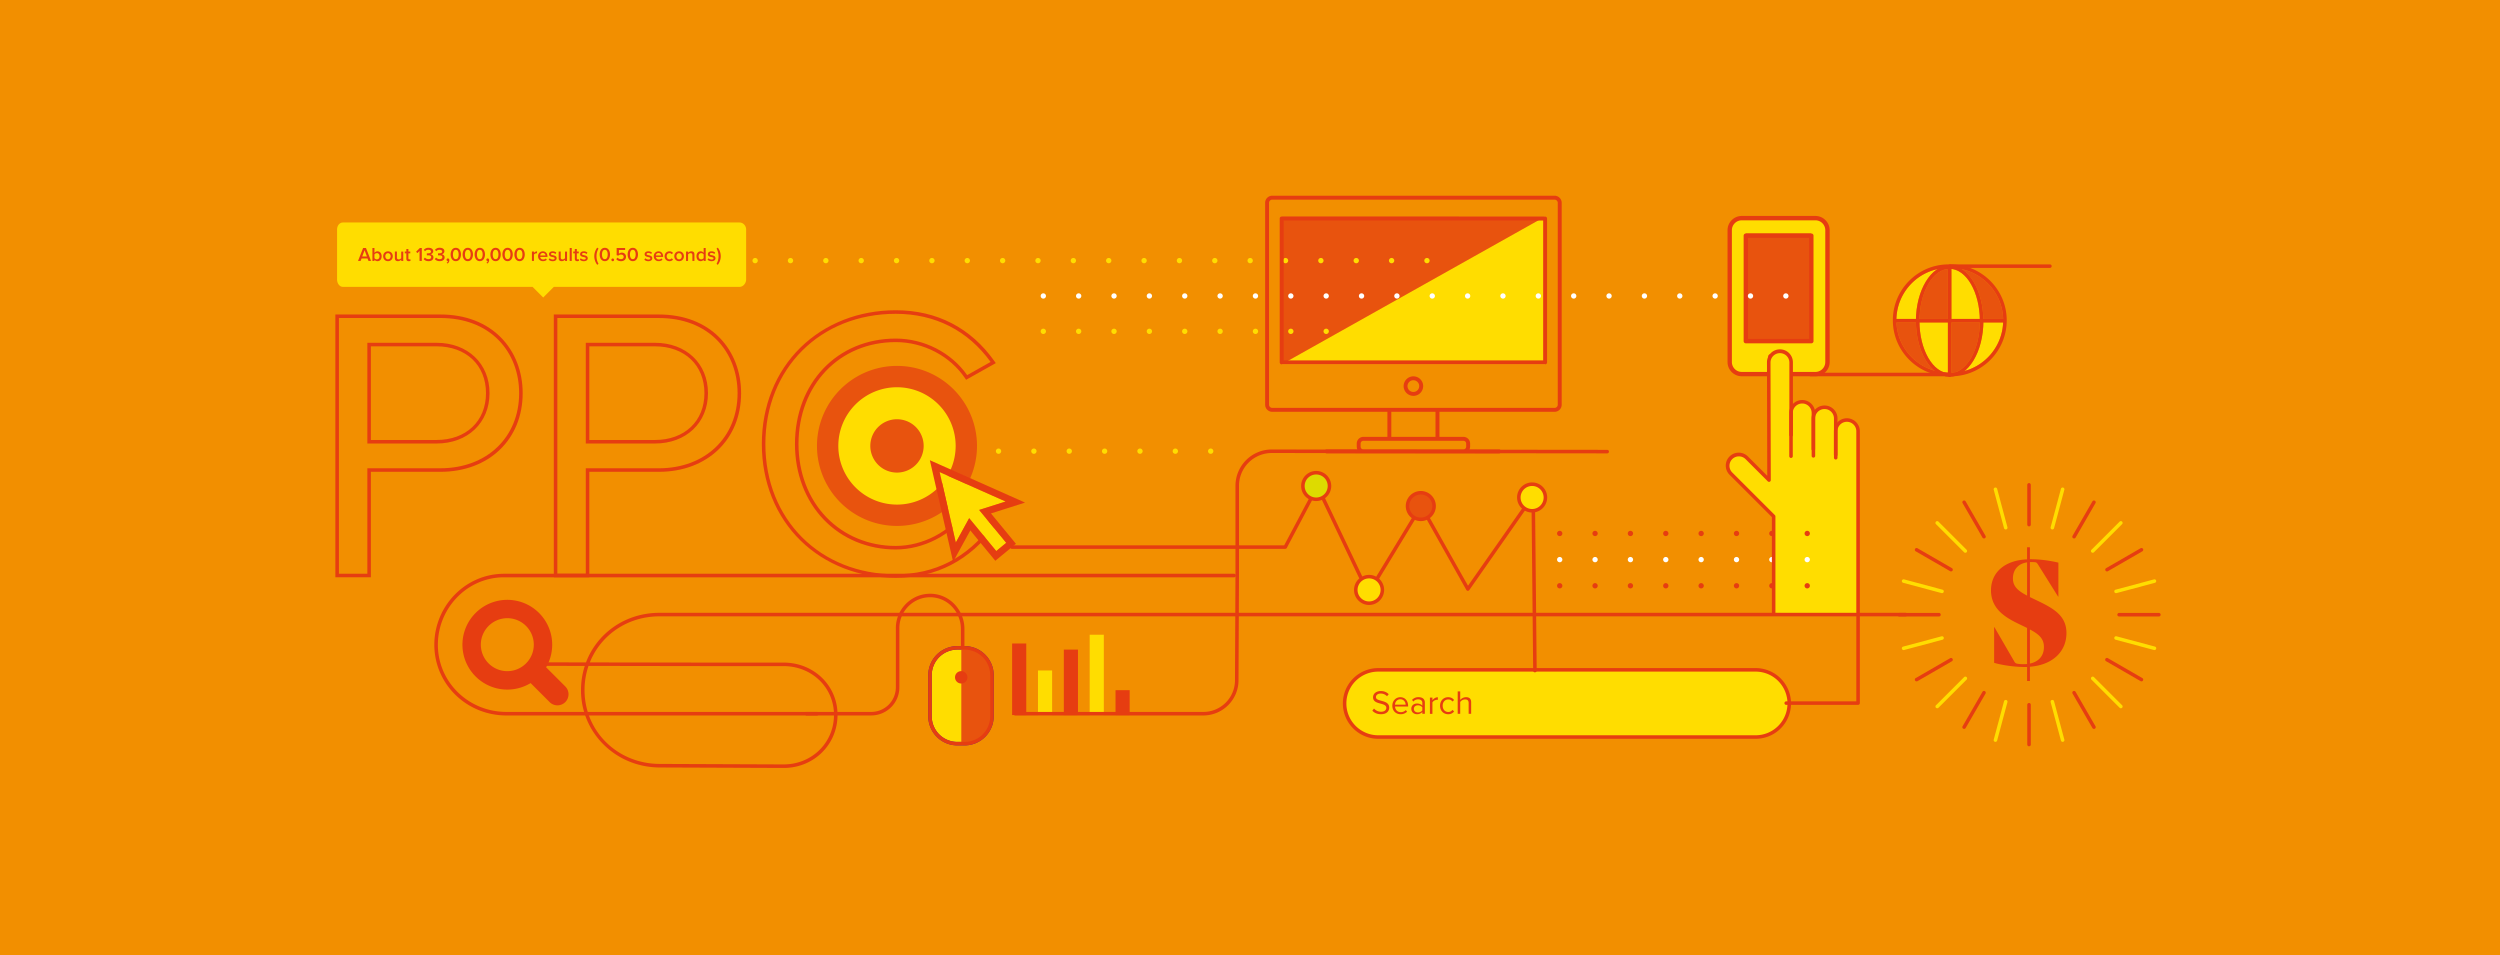 <svg id="Layer_1" data-name="Layer 1" xmlns="http://www.w3.org/2000/svg" viewBox="0 0 5120 1956"><defs><style>.cls-1{fill:#f28f00;}.cls-2{fill:#fd0;}.cls-3{fill:#e8530e;}.cls-4{fill:#662482;}.cls-5{fill:#e63d11;}.cls-6{fill:#fff;}.cls-7{fill:#dddb00;}</style></defs><title>Illustrations</title><rect class="cls-1" width="5120" height="1956"/><path class="cls-2" d="M4023.65,759.66c22.21-18.31,37.63-55.78,38.31-99.22h40.45A107.39,107.39,0,0,1,4023.65,759.66Z"/><path class="cls-2" d="M3996.52,550.74c31.62,3.17,56.93,47.56,58.18,102.46h-58.18Z"/><path class="cls-3" d="M3989.28,653.2h-58.19c1.25-54.9,26.57-99.29,58.19-102.46Z"/><path class="cls-2" d="M3989.28,660.44V763.21c-2.25,0-4.48-.16-6.69-.34-28.67-8.34-50.7-50.88-51.52-102.43Z"/><path class="cls-3" d="M3996.52,763.4v-103h58.2c-.83,52.26-23.45,95.27-52.7,102.77C4000.19,763.32,3998.36,763.38,3996.52,763.4Z"/><path class="cls-3" d="M4102.45,653.2h-40.51c-1-46.14-18.71-85.35-43.39-101.71C4065.63,562.07,4101.1,603.45,4102.45,653.2Z"/><path class="cls-2" d="M3967.65,551.23c-24.89,16.2-42.76,55.58-43.8,102h-40A107.32,107.32,0,0,1,3967.65,551.23Z"/><path class="cls-3" d="M3883.91,660.44h39.92c.67,42.9,15.72,80,37.48,98.51C3918,746.32,3885.84,707.21,3883.91,660.44Z"/><rect class="cls-2" x="3543.62" y="446.02" width="200.82" height="323.47" rx="29.04"/><rect class="cls-3" x="3575.46" y="478.18" width="133.44" height="220.08"/><rect class="cls-2" x="1904.61" y="1326.8" width="126.9" height="196.2" rx="56.01"/><path class="cls-4" d="M1975.51,1526.62h-14.89A59.7,59.7,0,0,1,1901,1467v-84.18a59.7,59.7,0,0,1,59.63-59.63h14.89a59.7,59.7,0,0,1,59.63,59.63V1467A59.7,59.7,0,0,1,1975.51,1526.62Zm-14.89-196.19a52.44,52.44,0,0,0-52.38,52.38V1467a52.44,52.44,0,0,0,52.38,52.39h14.89A52.45,52.45,0,0,0,2027.9,1467v-84.18a52.44,52.44,0,0,0-52.39-52.38Z"/><path class="cls-3" d="M1975.51,1326.8h-6.76V1523h6.76a56.17,56.17,0,0,0,56-56v-84.19A56.18,56.18,0,0,0,1975.51,1326.8Z"/><rect class="cls-2" x="2163.88" y="1367.71" width="164.52" height="28.97" transform="translate(3628.33 -863.95) rotate(90)"/><rect class="cls-2" x="2094.59" y="1404.3" width="91.33" height="28.97" transform="translate(3559.04 -721.47) rotate(90)"/><rect class="cls-2" x="2624.88" y="443.51" width="539.54" height="302.71"/><polygon class="cls-3" points="2624.88 746.22 2624.88 443.51 3164.42 443.51 2624.88 746.22"/><path class="cls-5" d="M3995.63,770.66H3708.2a3.62,3.62,0,1,1,0-7.24h287.43c58.94,0,106.89-48.13,106.89-107.29s-48.3-107.29-107.67-107.29a3.62,3.62,0,1,1,0-7.24c63.37,0,114.91,51.38,114.91,114.53S4058.56,770.66,3995.63,770.66Z"/><path class="cls-5" d="M3991.46,770.51c-63.36,0-114.9-51.38-114.9-114.53s51.19-114.53,114.13-114.53h207.53a3.62,3.62,0,0,1,0,7.24H3990.69c-58.94,0-106.89,48.13-106.89,107.29s48.3,107.29,107.66,107.29a3.62,3.62,0,0,1,0,7.24Z"/><path class="cls-5" d="M3992.9,772a3.62,3.62,0,0,1-3.62-3.62V545.29a3.62,3.62,0,0,1,7.24,0V768.35A3.62,3.62,0,0,1,3992.9,772Z"/><path class="cls-5" d="M4104.43,660.44H3881.36a3.62,3.62,0,0,1,0-7.24h223.07a3.62,3.62,0,0,1,0,7.24Z"/><path class="cls-5" d="M3992.9,771.63c-38.11,0-69.11-51.21-69.11-114.16s31-114.16,69.11-114.16,69.1,51.21,69.1,114.16S4031,771.63,3992.9,771.63Zm0-221.08c-34.12,0-61.87,48-61.87,106.92s27.75,106.92,61.87,106.92,61.86-48,61.86-106.92S4027,550.55,3992.9,550.55Z"/><path class="cls-5" d="M3738.18,741.45a20.27,20.27,0,0,1-20.25,20.25H3567.15a20.27,20.27,0,0,1-20.25-20.25v-270a20.27,20.27,0,0,1,20.25-20.24h150.78a20.27,20.27,0,0,1,20.25,20.24Zm8.94-270a29.22,29.22,0,0,0-29.19-29.19H3567.15A29.23,29.23,0,0,0,3538,471.41v270a29.22,29.22,0,0,0,29.19,29.19h150.78a29.22,29.22,0,0,0,29.19-29.19Z"/><path class="cls-5" d="M3575.46,478.18a4.48,4.48,0,0,0-4.48,4.47v216a4.49,4.49,0,0,0,4.48,4.48h134.16a4.48,4.48,0,0,0,4.47-4.48v-216a4.47,4.47,0,0,0-4.47-4.47Zm129.69,216H3579.93V487.12h125.22Z"/><path class="cls-5" d="M3625.87,725.41a4.48,4.48,0,0,0,0,9h33.34a4.48,4.48,0,0,0,0-9Z"/><path class="cls-2" d="M3668,934.27v-89a23,23,0,0,1,22.94-22.93h0a23,23,0,0,1,22.93,22.93V933.6"/><path class="cls-2" d="M3713.72,919.79V857a23,23,0,0,1,22.93-22.93h0A23,23,0,0,1,3759.58,857v80.46"/><path class="cls-2" d="M3759.48,931.43V883.16a23,23,0,0,1,22.93-22.93h0a23,23,0,0,1,22.93,22.93v375.3l-172.93-3.37V1057.53l-87.35-87.35a23,23,0,0,1,0-32.43h0a23,23,0,0,1,32.44,0L3623,983.24l-.6-240.7a23,23,0,0,1,22.94-22.93h0a23,23,0,0,1,22.93,22.93V890.7"/><path class="cls-5" d="M4155.47,1078.05a3.62,3.62,0,0,1-3.62-3.62V993a3.62,3.62,0,0,1,7.24,0v81.44A3.62,3.62,0,0,1,4155.47,1078.05Z"/><path class="cls-5" d="M4155.47,1528.43a3.62,3.62,0,0,1-3.62-3.62v-81.44a3.62,3.62,0,0,1,7.24,0v81.44A3.62,3.62,0,0,1,4155.47,1528.43Z"/><path class="cls-2" d="M4107.72,1084.34a3.61,3.61,0,0,1-3.49-2.69L4083.15,1003a3.62,3.62,0,1,1,7-1.88l21.08,78.67a3.61,3.61,0,0,1-2.56,4.43A3.38,3.38,0,0,1,4107.72,1084.34Z"/><path class="cls-2" d="M4224.29,1519.37a3.63,3.63,0,0,1-3.5-2.69L4199.72,1438a3.62,3.62,0,1,1,7-1.88l21.08,78.67a3.61,3.61,0,0,1-2.56,4.43A3.43,3.43,0,0,1,4224.29,1519.37Z"/><path class="cls-5" d="M4063.24,1102.77a3.62,3.62,0,0,1-3.14-1.81l-40.72-70.54a3.62,3.62,0,0,1,6.27-3.62l40.72,70.53a3.63,3.63,0,0,1-3.13,5.44Z"/><path class="cls-5" d="M4288.43,1492.8a3.6,3.6,0,0,1-3.14-1.81l-40.72-70.53a3.62,3.62,0,1,1,6.27-3.62l40.72,70.53a3.62,3.62,0,0,1-1.33,5A3.57,3.57,0,0,1,4288.43,1492.8Z"/><path class="cls-2" d="M4025,1132.08a3.6,3.6,0,0,1-2.56-1.06l-57.59-57.59a3.62,3.62,0,1,1,5.12-5.12l57.59,57.59a3.62,3.62,0,0,1-2.56,6.18Z"/><path class="cls-2" d="M4343.5,1450.54a3.58,3.58,0,0,1-2.56-1.06l-57.59-57.58a3.62,3.62,0,1,1,5.12-5.12l57.59,57.58a3.62,3.62,0,0,1-2.56,6.18Z"/><path class="cls-5" d="M3995.71,1170.29a3.62,3.62,0,0,1-1.81-.49l-70.53-40.72a3.62,3.62,0,0,1,3.62-6.27l70.53,40.72a3.62,3.62,0,0,1-1.81,6.76Z"/><path class="cls-5" d="M4385.75,1395.47a3.61,3.61,0,0,1-1.81-.48l-70.53-40.72A3.62,3.62,0,1,1,4317,1348l70.53,40.72a3.62,3.62,0,0,1-1.81,6.75Z"/><path class="cls-2" d="M3977.29,1214.77a3.37,3.37,0,0,1-.94-.12l-78.67-21.08a3.62,3.62,0,1,1,1.88-7l78.66,21.08a3.62,3.62,0,0,1-.93,7.11Z"/><path class="cls-2" d="M4412.32,1331.34a3.85,3.85,0,0,1-.94-.12l-78.67-21.08a3.62,3.62,0,1,1,1.88-7l78.67,21.07a3.62,3.62,0,0,1-.94,7.12Z"/><path class="cls-5" d="M3971,1262.52h-81.44a3.62,3.62,0,1,1,0-7.24H3971a3.62,3.62,0,0,1,0,7.24Z"/><path class="cls-5" d="M4421.38,1262.52h-81.44a3.62,3.62,0,1,1,0-7.24h81.44a3.62,3.62,0,0,1,0,7.24Z"/><path class="cls-2" d="M3898.62,1331.34a3.62,3.62,0,0,1-.94-7.12l78.67-21.07a3.62,3.62,0,1,1,1.87,7l-78.66,21.08A3.85,3.85,0,0,1,3898.62,1331.34Z"/><path class="cls-2" d="M4333.65,1214.77a3.62,3.62,0,0,1-.94-7.11l78.67-21.08a3.62,3.62,0,1,1,1.88,7l-78.67,21.08A3.42,3.42,0,0,1,4333.65,1214.77Z"/><path class="cls-5" d="M3925.19,1395.47a3.62,3.62,0,0,1-1.82-6.75L3993.9,1348a3.62,3.62,0,1,1,3.62,6.27L3927,1395A3.57,3.57,0,0,1,3925.19,1395.47Z"/><path class="cls-5" d="M4315.22,1170.29a3.62,3.62,0,0,1-1.81-6.76l70.53-40.72a3.62,3.62,0,1,1,3.62,6.27L4317,1169.8A3.6,3.6,0,0,1,4315.22,1170.29Z"/><path class="cls-2" d="M3967.44,1450.54a3.62,3.62,0,0,1-2.56-6.18l57.59-57.58a3.62,3.62,0,0,1,5.12,5.12L3970,1449.48A3.6,3.6,0,0,1,3967.44,1450.54Z"/><path class="cls-2" d="M4285.91,1132.08a3.62,3.62,0,0,1-2.56-6.18l57.59-57.59a3.62,3.62,0,1,1,5.12,5.12L4288.47,1131A3.61,3.61,0,0,1,4285.91,1132.08Z"/><path class="cls-5" d="M4022.51,1492.8a3.61,3.61,0,0,1-3.13-5.43l40.72-70.53a3.62,3.62,0,1,1,6.27,3.62L4025.65,1491A3.62,3.62,0,0,1,4022.51,1492.8Z"/><path class="cls-5" d="M4247.7,1102.77a3.63,3.63,0,0,1-3.13-5.44l40.72-70.53a3.62,3.62,0,0,1,6.27,3.62L4250.84,1101A3.62,3.62,0,0,1,4247.7,1102.77Z"/><path class="cls-2" d="M4086.65,1519.37a3.38,3.38,0,0,1-.94-.13,3.61,3.61,0,0,1-2.56-4.43l21.08-78.67a3.62,3.62,0,1,1,7,1.88l-21.08,78.66A3.62,3.62,0,0,1,4086.65,1519.37Z"/><path class="cls-2" d="M4203.21,1084.34a3.31,3.31,0,0,1-.93-.13,3.6,3.6,0,0,1-2.56-4.43l21.07-78.67a3.62,3.62,0,1,1,7,1.88l-21.08,78.66A3.63,3.63,0,0,1,4203.21,1084.34Z"/><path class="cls-5" d="M759.57,1182.28H686.84V644.06H901.92c51,0,94.16,16.54,124.68,47.81,28.27,29,43.84,69.2,43.84,113.31,0,94.86-69.3,161.11-168.52,161.11H759.57ZM694.08,1175h58.25v-216H901.92c95,0,161.28-63.28,161.28-153.87,0-42.2-14.84-80.65-41.78-108.25-29.13-29.85-70.46-45.62-119.5-45.62H694.08ZM894,908.31H752.33V702.05H894c63.92,0,108.56,42.41,108.56,103.13S957.94,908.31,894,908.31Zm-134.45-7.24H894c60.6,0,101.32-38.54,101.32-95.89S954.62,709.29,894,709.29H759.57Z"/><path class="cls-5" d="M1206.92,1182.28h-72.73V644.06h215.08c51,0,94.16,16.54,124.69,47.81,28.26,29,43.83,69.2,43.83,113.31,0,94.86-69.3,161.11-168.52,161.11H1206.92Zm-65.49-7.24h58.25v-216h149.59c95,0,161.28-63.28,161.28-153.87,0-42.2-14.84-80.65-41.78-108.25-29.13-29.85-70.45-45.62-119.5-45.62H1141.43Zm199.94-266.73H1199.68V702.05h141.69c63.92,0,108.57,42.41,108.57,103.13S1405.29,908.31,1341.37,908.31Zm-134.45-7.24h134.45c60.61,0,101.32-38.54,101.32-95.89s-40.71-95.89-101.32-95.89H1206.92Z"/><path class="cls-5" d="M1834.48,1183.33c-75.28,0-144.41-27-194.65-75.95-51.33-50.05-79.6-120.36-79.6-198s28.27-147.94,79.6-198c50.24-49,119.37-76,194.65-76,84.31,0,154.37,36.3,202.59,105l2.3,3.27-60.85,34.16-1.86-2.78c-30.81-45.89-85.29-74.4-142.18-74.4-115.4,0-199.15,87.78-199.15,208.72,0,58.58,20.3,111.87,57.17,150.08,36.49,37.81,86.92,58.64,142,58.64,55.49,0,111.3-29.22,142.19-74.43l1.84-2.69,61.76,33.29-2.45,3.36C1986.45,1147.77,1918,1183.33,1834.48,1183.33Zm0-540.64c-154.71,0-267,112.16-267,266.7s112.3,266.7,267,266.7c79.79,0,145.38-33.43,195-99.39l-48.71-26.26c-32.54,45.61-89.59,74.91-146.3,74.91-57,0-109.32-21.61-147.19-60.85-38.18-39.56-59.2-94.65-59.2-155.11,0-125.14,86.8-216,206.39-216,58.13,0,113.86,28.6,146.3,74.85l48-27C1982.09,676.77,1915,642.69,1834.48,642.69Z"/><path class="cls-5" d="M4084,1357.49v-73h.61l40.3,69.61c2.14,3.66,3.06,4.58,6.72,5.19a66.11,66.11,0,0,0,12.82.92,53.2,53.2,0,0,0,7-.31v-73.88l-17.09-8.25c-27.18-13.13-56.79-30.53-56.79-68.69,0-37.25,28.7-61.67,73.88-63.51v-24.73h5.81v24.43a255.08,255.08,0,0,1,58.31,7v69.61H4215L4173.77,1156c-2.14-3.06-3.05-4.28-6.11-4.58a87.33,87.33,0,0,0-8.85-.31h-1.52v71.75l15.26,7.32c32.36,15.58,59.54,30.23,59.54,66.26,0,38.77-29.31,65.64-74.8,69v29.31h-5.81V1366h-4.88C4128.28,1366,4102.94,1363,4084,1357.49Zm67.47-137.69v-68.09c-17.4,2.44-29,14.35-29,33C4122.48,1201.48,4133.47,1210.33,4151.48,1219.8Zm5.81,69.3V1359c17.4-3.67,28.69-15.27,28.69-33.9C4186,1308.33,4176.21,1299.17,4157.29,1289.1Z"/><rect class="cls-2" x="2753.01" y="1371.86" width="910.55" height="137.59" rx="68.8"/><path class="cls-5" d="M3594.76,1513.07h-773a72.42,72.42,0,0,1,0-144.83h773a72.42,72.42,0,1,1,0,144.83Zm-773-137.59a65.18,65.18,0,0,0,0,130.35h773a65.18,65.18,0,1,0,0-130.35Z"/><path class="cls-5" d="M2810.55,1455.45l3.44-4.4a18.92,18.92,0,0,0,14.38,6.6c8.18,0,10.8-4.4,10.8-8,0-11.83-27.17-5.22-27.17-21.6,0-7.56,6.74-12.79,15.82-12.79,6.95,0,12.38,2.41,16.23,6.46l-3.44,4.2a17.31,17.31,0,0,0-13.27-5.5c-5.44,0-9.43,3-9.43,7.29,0,10.32,27.17,4.4,27.17,21.53,0,6.6-4.54,13.48-16.92,13.48C2820.25,1462.74,2814.34,1459.71,2810.55,1455.45Z"/><path class="cls-5" d="M2851.48,1445.27c0-9.63,6.89-17.4,16.38-17.4,10,0,15.95,7.84,15.95,17.81V1447H2857c.41,6.26,4.75,11.49,11.9,11.49a14.49,14.49,0,0,0,10.32-4.27l2.47,3.37a18.33,18.33,0,0,1-13.21,5.16C2858.57,1462.74,2851.48,1455.66,2851.48,1445.27Zm16.31-13.14c-7.09,0-10.59,6-10.87,11h21.81C2878.65,1438.25,2875.36,1432.13,2867.79,1432.13Z"/><path class="cls-5" d="M2912.92,1461.92v-3.79a14.28,14.28,0,0,1-11,4.61c-5.57,0-11.55-3.78-11.55-11,0-7.5,5.91-10.94,11.55-10.94,4.54,0,8.32,1.44,11,4.47v-6c0-4.41-3.58-7-8.39-7a13,13,0,0,0-10.19,4.61l-2.4-3.58a17.35,17.35,0,0,1,13.27-5.5c7.09,0,12.87,3.16,12.87,11.21v22.84Zm0-7v-6.33a11.24,11.24,0,0,0-9.08-4.06c-4.89,0-8.25,3-8.25,7.23s3.36,7.29,8.25,7.29A11.09,11.09,0,0,0,2912.92,1454.9Z"/><path class="cls-5" d="M2928.47,1461.92v-33.23h5.15v5.3c2.69-3.44,6.54-6,11.08-6v5.29a19.37,19.37,0,0,0-2-.13,12.18,12.18,0,0,0-9.09,5.29v23.53Z"/><path class="cls-5" d="M2949.24,1445.27c0-9.83,6.68-17.4,16.58-17.4,6,0,9.63,2.47,12.18,5.78l-3.44,3.09a9.77,9.77,0,0,0-8.46-4.26c-7,0-11.49,5.43-11.49,12.79s4.47,12.86,11.49,12.86a10,10,0,0,0,8.46-4.33L2978,1457c-2.55,3.31-6.13,5.78-12.18,5.78C2955.92,1462.74,2949.24,1455.11,2949.24,1445.27Z"/><path class="cls-5" d="M3007.78,1461.92V1440c0-5.91-3-7.56-7.49-7.56a12.79,12.79,0,0,0-9.77,5.16v24.28h-5.16V1416h5.16v17.47a16,16,0,0,1,11.83-5.64c7,0,10.59,3.37,10.59,10.59v23.46Z"/><path class="cls-2" d="M2917,533.74a5.42,5.42,0,0,1,5.43-5.43h0a5.43,5.43,0,0,1,5.43,5.43h0a5.42,5.42,0,0,1-5.43,5.43h0A5.42,5.42,0,0,1,2917,533.74Zm-72.42,0a5.43,5.43,0,0,1,5.43-5.43h0a5.42,5.42,0,0,1,5.43,5.43h0a5.42,5.42,0,0,1-5.43,5.43h0A5.42,5.42,0,0,1,2844.56,533.74Zm-72.42,0a5.43,5.43,0,0,1,5.44-5.43h0a5.43,5.43,0,0,1,5.43,5.43h0a5.42,5.42,0,0,1-5.43,5.43h0A5.42,5.42,0,0,1,2772.14,533.74Zm-72.41,0a5.42,5.42,0,0,1,5.43-5.43h0a5.42,5.42,0,0,1,5.43,5.43h0a5.42,5.42,0,0,1-5.43,5.43h0A5.42,5.42,0,0,1,2699.73,533.74Zm-72.42,0a5.43,5.43,0,0,1,5.43-5.43h0a5.42,5.42,0,0,1,5.43,5.43h0a5.42,5.42,0,0,1-5.43,5.43h0A5.42,5.42,0,0,1,2627.31,533.74Zm-72.41,0a5.42,5.42,0,0,1,5.43-5.43h0a5.43,5.43,0,0,1,5.43,5.43h0a5.42,5.42,0,0,1-5.43,5.43h0A5.42,5.42,0,0,1,2554.9,533.74Zm-72.42,0a5.43,5.43,0,0,1,5.43-5.43h0a5.42,5.42,0,0,1,5.43,5.43h0a5.42,5.42,0,0,1-5.43,5.43h0A5.42,5.42,0,0,1,2482.48,533.74Zm-72.42,0a5.43,5.43,0,0,1,5.43-5.43h0a5.43,5.43,0,0,1,5.44,5.43h0a5.42,5.42,0,0,1-5.44,5.43h0A5.42,5.42,0,0,1,2410.06,533.74Zm-72.41,0a5.42,5.42,0,0,1,5.43-5.43h0a5.43,5.43,0,0,1,5.43,5.43h0a5.42,5.42,0,0,1-5.43,5.43h0A5.42,5.42,0,0,1,2337.65,533.74Zm-72.42,0a5.43,5.43,0,0,1,5.43-5.43h0a5.42,5.42,0,0,1,5.43,5.43h0a5.42,5.42,0,0,1-5.43,5.43h0A5.42,5.42,0,0,1,2265.23,533.74Zm-72.42,0a5.43,5.43,0,0,1,5.44-5.43h0a5.43,5.43,0,0,1,5.43,5.43h0a5.42,5.42,0,0,1-5.43,5.43h0A5.42,5.42,0,0,1,2192.81,533.74Zm-72.41,0a5.42,5.42,0,0,1,5.43-5.43h0a5.43,5.43,0,0,1,5.43,5.43h0a5.42,5.42,0,0,1-5.43,5.43h0A5.42,5.42,0,0,1,2120.4,533.74Zm-72.42,0a5.43,5.43,0,0,1,5.43-5.43h0a5.42,5.42,0,0,1,5.43,5.43h0a5.42,5.42,0,0,1-5.43,5.43h0A5.42,5.42,0,0,1,2048,533.74Zm-72.41,0a5.42,5.42,0,0,1,5.43-5.43h0a5.43,5.43,0,0,1,5.43,5.43h0a5.42,5.42,0,0,1-5.43,5.43h0A5.42,5.42,0,0,1,1975.57,533.74Zm-72.42,0a5.42,5.42,0,0,1,5.43-5.43h0a5.42,5.42,0,0,1,5.43,5.43h0a5.42,5.42,0,0,1-5.43,5.43h0A5.42,5.42,0,0,1,1903.15,533.74Zm-72.42,0a5.43,5.43,0,0,1,5.43-5.43h0a5.42,5.42,0,0,1,5.43,5.43h0a5.42,5.42,0,0,1-5.43,5.43h0A5.42,5.42,0,0,1,1830.73,533.74Zm-72.41,0a5.42,5.42,0,0,1,5.43-5.43h0a5.43,5.43,0,0,1,5.43,5.43h0a5.42,5.42,0,0,1-5.43,5.43h0A5.42,5.42,0,0,1,1758.32,533.74Zm-72.42,0a5.43,5.43,0,0,1,5.43-5.43h0a5.42,5.42,0,0,1,5.43,5.43h0a5.42,5.42,0,0,1-5.43,5.43h0A5.42,5.42,0,0,1,1685.9,533.74Zm-72.42,0a5.43,5.43,0,0,1,5.43-5.43h0a5.43,5.43,0,0,1,5.44,5.43h0a5.42,5.42,0,0,1-5.44,5.43h0A5.42,5.42,0,0,1,1613.48,533.74Zm-72.41,0a5.42,5.42,0,0,1,5.43-5.43h0a5.43,5.43,0,0,1,5.43,5.43h0a5.42,5.42,0,0,1-5.43,5.43h0A5.42,5.42,0,0,1,1541.07,533.74Z"/><path class="cls-6" d="M3652,606.16a5.42,5.42,0,0,1,5.43-5.43h0a5.42,5.42,0,0,1,5.44,5.43h0a5.43,5.43,0,0,1-5.44,5.43h0A5.43,5.43,0,0,1,3652,606.16Zm-72.41,0a5.44,5.44,0,0,1,5.43-5.43h0a5.42,5.42,0,0,1,5.43,5.43h0a5.43,5.43,0,0,1-5.43,5.43h0A5.45,5.45,0,0,1,3579.59,606.16Zm-72.38,0a5.41,5.41,0,0,1,5.39-5.43h0a5.42,5.42,0,0,1,5.43,5.43h0a5.42,5.42,0,0,1-5.43,5.43h0A5.41,5.41,0,0,1,3507.21,606.16Zm-72.46,0a5.42,5.42,0,0,1,5.44-5.43h0a5.42,5.42,0,0,1,5.43,5.43h0a5.43,5.43,0,0,1-5.43,5.43h0A5.43,5.43,0,0,1,3434.75,606.16Zm-72.38,0a5.42,5.42,0,0,1,5.43-5.43h0a5.45,5.45,0,0,1,5.44,5.43h0a5.46,5.46,0,0,1-5.44,5.43h0A5.43,5.43,0,0,1,3362.37,606.16Zm-72.45,0a5.42,5.42,0,0,1,5.43-5.43h0a5.42,5.42,0,0,1,5.43,5.43h0a5.42,5.42,0,0,1-5.43,5.43h0A5.43,5.43,0,0,1,3289.92,606.16Zm-72.41,0a5.44,5.44,0,0,1,5.43-5.43h0a5.42,5.42,0,0,1,5.43,5.43h0a5.43,5.43,0,0,1-5.43,5.43h0A5.45,5.45,0,0,1,3217.51,606.16Zm-72.42,0a5.44,5.44,0,0,1,5.43-5.43h0a5.42,5.42,0,0,1,5.43,5.43h0a5.42,5.42,0,0,1-5.43,5.43h0A5.45,5.45,0,0,1,3145.09,606.16Zm-72.42,0a5.44,5.44,0,0,1,5.43-5.43h0a5.42,5.42,0,0,1,5.44,5.43h0a5.43,5.43,0,0,1-5.44,5.43h0A5.45,5.45,0,0,1,3072.67,606.16Zm-72.38,0a5.42,5.42,0,0,1,5.43-5.43h0a5.42,5.42,0,0,1,5.4,5.43h0a5.42,5.42,0,0,1-5.4,5.43h0A5.43,5.43,0,0,1,3000.29,606.16Zm-72.45,0a5.42,5.42,0,0,1,5.43-5.43h0a5.42,5.42,0,0,1,5.43,5.43h0a5.42,5.42,0,0,1-5.43,5.43h0A5.43,5.43,0,0,1,2927.84,606.16Zm-72.42,0a5.44,5.44,0,0,1,5.43-5.43h0a5.45,5.45,0,0,1,5.47,5.43h0a5.46,5.46,0,0,1-5.47,5.43h0A5.45,5.45,0,0,1,2855.42,606.16Zm-72.41,0a5.42,5.42,0,0,1,5.43-5.43h0a5.42,5.42,0,0,1,5.43,5.43h0a5.43,5.43,0,0,1-5.43,5.43h0A5.42,5.42,0,0,1,2783,606.16Zm-72.42,0a5.44,5.44,0,0,1,5.43-5.43h0a5.42,5.42,0,0,1,5.43,5.43h0a5.42,5.42,0,0,1-5.43,5.43h0A5.45,5.45,0,0,1,2710.59,606.16Zm-72.38,0a5.42,5.42,0,0,1,5.4-5.43h0a5.42,5.42,0,0,1,5.43,5.43h0a5.43,5.43,0,0,1-5.43,5.43h0A5.42,5.42,0,0,1,2638.21,606.16Zm-72.45,0a5.42,5.42,0,0,1,5.43-5.43h0a5.42,5.42,0,0,1,5.43,5.43h0a5.42,5.42,0,0,1-5.43,5.43h0A5.42,5.42,0,0,1,2565.76,606.16Zm-72.42,0a5.45,5.45,0,0,1,5.47-5.43h0a5.44,5.44,0,0,1,5.43,5.43h0a5.45,5.45,0,0,1-5.43,5.43h0A5.46,5.46,0,0,1,2493.34,606.16Zm-72.41,0a5.42,5.42,0,0,1,5.43-5.43h0a5.42,5.42,0,0,1,5.43,5.43h0a5.43,5.43,0,0,1-5.43,5.43h0A5.42,5.42,0,0,1,2420.93,606.16Zm-72.42,0a5.44,5.44,0,0,1,5.43-5.43h0a5.42,5.42,0,0,1,5.43,5.43h0a5.42,5.42,0,0,1-5.43,5.43h0A5.45,5.45,0,0,1,2348.51,606.16Zm-72.42,0a5.44,5.44,0,0,1,5.43-5.43h0a5.42,5.42,0,0,1,5.44,5.43h0a5.43,5.43,0,0,1-5.44,5.43h0A5.45,5.45,0,0,1,2276.09,606.16Zm-72.41,0a5.42,5.42,0,0,1,5.43-5.43h0a5.42,5.42,0,0,1,5.43,5.43h0a5.43,5.43,0,0,1-5.43,5.43h0A5.42,5.42,0,0,1,2203.68,606.16Zm-72.38,0a5.42,5.42,0,0,1,5.43-5.43h0a5.44,5.44,0,0,1,5.43,5.43h0a5.45,5.45,0,0,1-5.43,5.43h0A5.42,5.42,0,0,1,2131.3,606.16Z"/><path class="cls-2" d="M2927.84,678.58a5.44,5.44,0,0,1,5.47-5.44h0a5.42,5.42,0,0,1,5.39,5.44h0a5.41,5.41,0,0,1-5.39,5.43h0A5.44,5.44,0,0,1,2927.84,678.58Zm-72.42,0a5.45,5.45,0,0,1,5.43-5.44h0a5.43,5.43,0,0,1,5.44,5.44h0a5.43,5.43,0,0,1-5.44,5.43h0A5.45,5.45,0,0,1,2855.42,678.58Zm-72.41,0a5.43,5.43,0,0,1,5.46-5.44h0a5.42,5.42,0,0,1,5.4,5.44h0a5.42,5.42,0,0,1-5.4,5.43h0A5.43,5.43,0,0,1,2783,678.58Zm-72.42,0a5.45,5.45,0,0,1,5.43-5.44h0a5.46,5.46,0,0,1,5.47,5.44h0A5.46,5.46,0,0,1,2716,684h0A5.45,5.45,0,0,1,2710.59,678.58Zm-72.42,0a5.44,5.44,0,0,1,5.47-5.44h0a5.42,5.42,0,0,1,5.4,5.44h0a5.42,5.42,0,0,1-5.4,5.43h0A5.44,5.44,0,0,1,2638.17,678.58Zm-72.41,0a5.45,5.45,0,0,1,5.43-5.44h0a5.46,5.46,0,0,1,5.47,5.44h0a5.46,5.46,0,0,1-5.47,5.43h0A5.45,5.45,0,0,1,2565.76,678.58Zm-72.42,0a5.44,5.44,0,0,1,5.47-5.44h0a5.42,5.42,0,0,1,5.39,5.44h0a5.41,5.41,0,0,1-5.39,5.43h0A5.44,5.44,0,0,1,2493.34,678.58Zm-72.41,0a5.45,5.45,0,0,1,5.43-5.44h0a5.46,5.46,0,0,1,5.46,5.44h0a5.45,5.45,0,0,1-5.46,5.43h0A5.45,5.45,0,0,1,2420.93,678.58Zm-72.42,0a5.42,5.42,0,0,1,5.43-5.44h0a5.42,5.42,0,0,1,5.43,5.44h0a5.42,5.42,0,0,1-5.43,5.43h0A5.42,5.42,0,0,1,2348.51,678.58Zm-72.42,0a5.45,5.45,0,0,1,5.43-5.44h0a5.46,5.46,0,0,1,5.47,5.44h0a5.46,5.46,0,0,1-5.47,5.43h0A5.45,5.45,0,0,1,2276.09,678.58Zm-72.41,0a5.42,5.42,0,0,1,5.43-5.44h0a5.43,5.43,0,0,1,5.43,5.44h0a5.43,5.43,0,0,1-5.43,5.43h0A5.42,5.42,0,0,1,2203.68,678.58Zm-72.42,0a5.45,5.45,0,0,1,5.43-5.44h0a5.46,5.46,0,0,1,5.47,5.44h0a5.46,5.46,0,0,1-5.47,5.43h0A5.45,5.45,0,0,1,2131.26,678.58Z"/><path class="cls-2" d="M2474.08,924a5.43,5.43,0,0,1,5.43-5.43h0a5.43,5.43,0,0,1,5.43,5.43h0a5.42,5.42,0,0,1-5.43,5.43h0A5.42,5.42,0,0,1,2474.08,924Zm-72.42,0a5.45,5.45,0,0,1,5.43-5.43h0a5.42,5.42,0,0,1,5.43,5.43h0a5.42,5.42,0,0,1-5.43,5.43h0A5.44,5.44,0,0,1,2401.66,924Zm-72.41,0a5.45,5.45,0,0,1,5.43-5.43h0a5.43,5.43,0,0,1,5.43,5.43h0a5.42,5.42,0,0,1-5.43,5.43h0A5.44,5.44,0,0,1,2329.25,924Zm-72.42,0a5.43,5.43,0,0,1,5.43-5.43h0a5.42,5.42,0,0,1,5.43,5.43h0a5.42,5.42,0,0,1-5.43,5.43h0A5.42,5.42,0,0,1,2256.83,924Zm-72.42,0a5.43,5.43,0,0,1,5.43-5.43h0a5.43,5.43,0,0,1,5.44,5.43h0a5.42,5.42,0,0,1-5.44,5.43h0A5.42,5.42,0,0,1,2184.41,924ZM2112,924a5.42,5.42,0,0,1,5.43-5.43h0a5.43,5.43,0,0,1,5.43,5.43h0a5.42,5.42,0,0,1-5.43,5.43h0A5.42,5.42,0,0,1,2112,924Zm-72.42,0a5.45,5.45,0,0,1,5.43-5.43h0a5.42,5.42,0,0,1,5.43,5.43h0a5.42,5.42,0,0,1-5.43,5.43h0A5.44,5.44,0,0,1,2039.58,924Z"/><path class="cls-5" d="M3695.78,1092.54a5.42,5.42,0,0,1,5.43-5.43h0a5.42,5.42,0,0,1,5.43,5.43h0a5.42,5.42,0,0,1-5.43,5.43h0A5.42,5.42,0,0,1,3695.78,1092.54Zm-72.42,0a5.43,5.43,0,0,1,5.43-5.43h0a5.42,5.42,0,0,1,5.43,5.43h0a5.42,5.42,0,0,1-5.43,5.43h0A5.42,5.42,0,0,1,3623.36,1092.54Zm-72.41,0a5.42,5.42,0,0,1,5.43-5.43h0a5.43,5.43,0,0,1,5.43,5.43h0a5.42,5.42,0,0,1-5.43,5.43h0A5.42,5.42,0,0,1,3551,1092.54Zm-72.42,0a5.43,5.43,0,0,1,5.43-5.43h0a5.42,5.42,0,0,1,5.43,5.43h0A5.42,5.42,0,0,1,3484,1098h0A5.42,5.42,0,0,1,3478.53,1092.54Zm-72.42,0a5.43,5.43,0,0,1,5.43-5.43h0a5.43,5.43,0,0,1,5.44,5.43h0a5.42,5.42,0,0,1-5.44,5.43h0A5.42,5.42,0,0,1,3406.11,1092.54Zm-72.41,0a5.42,5.42,0,0,1,5.43-5.43h0a5.43,5.43,0,0,1,5.43,5.43h0a5.42,5.42,0,0,1-5.43,5.43h0A5.42,5.42,0,0,1,3333.7,1092.54Zm-72.42,0a5.43,5.43,0,0,1,5.43-5.43h0a5.42,5.42,0,0,1,5.43,5.43h0a5.42,5.42,0,0,1-5.43,5.43h0A5.42,5.42,0,0,1,3261.28,1092.54Zm-72.42,0a5.43,5.43,0,0,1,5.44-5.43h0a5.43,5.43,0,0,1,5.43,5.43h0a5.42,5.42,0,0,1-5.43,5.43h0A5.42,5.42,0,0,1,3188.86,1092.54Z"/><path class="cls-6" d="M3695.78,1146.1a5.42,5.42,0,0,1,5.43-5.44h0a5.42,5.42,0,0,1,5.43,5.44h0a5.42,5.42,0,0,1-5.43,5.43h0A5.42,5.42,0,0,1,3695.78,1146.1Zm-72.42,0a5.43,5.43,0,0,1,5.43-5.44h0a5.42,5.42,0,0,1,5.43,5.44h0a5.42,5.42,0,0,1-5.43,5.43h0A5.43,5.43,0,0,1,3623.36,1146.1Zm-72.41,0a5.42,5.42,0,0,1,5.43-5.44h0a5.43,5.43,0,0,1,5.43,5.44h0a5.43,5.43,0,0,1-5.43,5.43h0A5.42,5.42,0,0,1,3551,1146.1Zm-72.42,0a5.43,5.43,0,0,1,5.43-5.44h0a5.42,5.42,0,0,1,5.43,5.44h0a5.42,5.42,0,0,1-5.43,5.43h0A5.43,5.43,0,0,1,3478.53,1146.1Zm-72.42,0a5.43,5.43,0,0,1,5.43-5.44h0a5.43,5.43,0,0,1,5.44,5.44h0a5.43,5.43,0,0,1-5.44,5.43h0A5.43,5.43,0,0,1,3406.11,1146.1Zm-72.41,0a5.42,5.42,0,0,1,5.43-5.44h0a5.43,5.43,0,0,1,5.43,5.44h0a5.43,5.43,0,0,1-5.43,5.43h0A5.42,5.42,0,0,1,3333.7,1146.1Zm-72.42,0a5.43,5.43,0,0,1,5.43-5.44h0a5.42,5.42,0,0,1,5.43,5.44h0a5.42,5.42,0,0,1-5.43,5.43h0A5.43,5.43,0,0,1,3261.28,1146.1Zm-72.42,0a5.43,5.43,0,0,1,5.44-5.44h0a5.43,5.43,0,0,1,5.43,5.44h0a5.43,5.43,0,0,1-5.43,5.43h0A5.43,5.43,0,0,1,3188.86,1146.1Z"/><path class="cls-5" d="M3695.78,1199.68a5.45,5.45,0,0,1,5.43-5.46h0a5.45,5.45,0,0,1,5.43,5.46h0a5.42,5.42,0,0,1-5.43,5.4h0A5.42,5.42,0,0,1,3695.78,1199.68Zm-72.42,0a5.45,5.45,0,0,1,5.43-5.46h0a5.45,5.45,0,0,1,5.43,5.46h0a5.42,5.42,0,0,1-5.43,5.4h0A5.42,5.42,0,0,1,3623.36,1199.68Zm-72.41,0a5.45,5.45,0,0,1,5.43-5.46h0a5.45,5.45,0,0,1,5.43,5.46h0a5.42,5.42,0,0,1-5.43,5.4h0A5.42,5.42,0,0,1,3551,1199.68Zm-72.42,0a5.45,5.45,0,0,1,5.43-5.46h0a5.45,5.45,0,0,1,5.43,5.46h0a5.42,5.42,0,0,1-5.43,5.4h0A5.42,5.42,0,0,1,3478.53,1199.68Zm-72.42,0a5.45,5.45,0,0,1,5.43-5.46h0a5.46,5.46,0,0,1,5.44,5.46h0a5.42,5.42,0,0,1-5.44,5.4h0A5.42,5.42,0,0,1,3406.11,1199.68Zm-72.41,0a5.45,5.45,0,0,1,5.43-5.46h0a5.45,5.45,0,0,1,5.43,5.46h0a5.42,5.42,0,0,1-5.43,5.4h0A5.42,5.42,0,0,1,3333.7,1199.68Zm-72.42,0a5.45,5.45,0,0,1,5.43-5.46h0a5.45,5.45,0,0,1,5.43,5.46h0a5.42,5.42,0,0,1-5.43,5.4h0A5.42,5.42,0,0,1,3261.28,1199.68Zm-72.42,0a5.46,5.46,0,0,1,5.44-5.46h0a5.45,5.45,0,0,1,5.43,5.46h0a5.42,5.42,0,0,1-5.43,5.4h0A5.42,5.42,0,0,1,3188.86,1199.68Z"/><path class="cls-5" d="M1604.82,1572.79l-253.29-1c-43.2,0-83.74-16.26-114.14-45.79a155.69,155.69,0,0,1-47.49-112.59,160.73,160.73,0,0,1,7.73-49.59l-92-.15a3.62,3.62,0,0,1,0-7.24h0l94.5.15c22.69-59.93,80.65-101.54,150.27-101.54H3902.61a3.62,3.62,0,0,1,0,7.24H1350.44c-65.47,0-120.14,38.51-142.48,94.32l241.5.39h155.36c61.94,0,110.46,47,110.46,107C1715.28,1525,1666.76,1572.79,1604.82,1572.79Zm-399.55-209a153.18,153.18,0,0,0-8.13,49.58c0,84.75,67.82,151.14,154.4,151.14l253.29,1C1662.7,1565.54,1708,1521,1708,1464c0-56-45.34-99.8-103.22-99.8H1449.46Z"/><path class="cls-5" d="M1673.53,1465.28H1037.2c-79.64,0-144.48-61.14-147.61-139.18A146.85,146.85,0,0,1,930.26,1219c27.21-28.33,63.53-43.93,102.26-43.93h1495a3.62,3.62,0,0,1,0,7.24h-1495c-36.74,0-71.21,14.81-97,41.7a139.62,139.62,0,0,0-38.65,101.8C899.8,1400,961.46,1458,1037.2,1458h636.33a3.63,3.63,0,0,1,0,7.25Z"/><path class="cls-5" d="M2464.51,1465.28H2079.06a3.63,3.63,0,0,1,0-7.25h385.45a64.86,64.86,0,0,0,64.73-64.44l1-218.37V994.89a74.38,74.38,0,0,1,74.38-74.37h0l686.91.76a3.62,3.62,0,1,1,0,7.24h0l-686.91-.76h0a67.14,67.14,0,0,0-67.14,67.13v180.35l-1,218.38A72.12,72.12,0,0,1,2464.51,1465.28Z"/><path class="cls-5" d="M1157,1405.13l-38.55-38.55a91.91,91.91,0,1,0-31.75,32.36l38.24,38.24a22.67,22.67,0,1,0,32.06-32Zm-118-30.61a54.23,54.23,0,1,1,54.21-54.23A54.24,54.24,0,0,1,1038.92,1374.52Z"/><path class="cls-2" d="M1514.91,455.65H702.22c-7,0-11.9,6.73-11.9,14V572.73c0,7.28,4.89,14.79,11.9,14.79h388.51l21.77,21.77,21.76-21.77h380.65c7,0,13.18-7.51,13.18-14.79V469.66C1528.09,462.38,1521.92,455.65,1514.91,455.65Z"/><path class="cls-5" d="M754.65,534.43l-1.95-5.14H740.51l-2,5.14h-5.3l10.44-26.57h5.82L760,534.43Zm-8-21.91-4.78,12.66h9.56Z"/><path class="cls-5" d="M762.7,534.43V507.86h4.18v10a7.58,7.58,0,0,1,6.17-3.15c5,0,8.57,3.86,8.57,10.08,0,6.37-3.63,10.11-8.57,10.11a7.79,7.79,0,0,1-6.17-3.11v2.64Zm9.16-3.23c3.31,0,5.42-2.67,5.42-6.41s-2.11-6.38-5.42-6.38a6.34,6.34,0,0,0-5,2.59v7.65A6.31,6.31,0,0,0,771.86,531.2Z"/><path class="cls-5" d="M784.68,524.79c0-5.54,3.75-10.08,9.88-10.08s9.88,4.54,9.88,10.08-3.75,10.11-9.88,10.11S784.68,530.28,784.68,524.79Zm15.42,0c0-3.39-2-6.38-5.54-6.38s-5.54,3-5.54,6.38,2,6.41,5.54,6.41S800.1,528.21,800.1,524.79Z"/><path class="cls-5" d="M821.68,534.43v-2.55a9.19,9.19,0,0,1-6.77,3c-4.14,0-6.21-2.19-6.21-6.09V515.19h4.18v12.06c0,3,1.51,4,3.9,4a6.38,6.38,0,0,0,4.9-2.51v-13.5h4.19v19.24Z"/><path class="cls-5" d="M832.16,529.92V518.81H829v-3.62h3.19v-5.26h4.18v5.26h3.9v3.62h-3.9v10.08c0,1.31.64,2.31,1.83,2.31a2.57,2.57,0,0,0,1.83-.72l1,3.19a5.7,5.7,0,0,1-3.9,1.23C833.83,534.9,832.16,533.15,832.16,529.92Z"/><path class="cls-5" d="M859.2,534.43V513.87l-4.34,4.54-2.71-2.83,7.65-7.72h4.06v26.57Z"/><path class="cls-5" d="M867.64,530.6l2.55-3.07a9.85,9.85,0,0,0,7.33,3.23c3.51,0,5.54-1.63,5.54-4.06,0-2.63-2.07-3.79-5.9-3.79-1.11,0-2.63,0-3,.08v-4.22c.44,0,2,0,3,0,3.15,0,5.5-1.07,5.5-3.51s-2.43-3.7-5.38-3.7a9.18,9.18,0,0,0-6.89,2.95L868,511.64a12.32,12.32,0,0,1,9.72-4.18c5.74,0,9.56,2.71,9.56,7.13,0,3.58-3,5.65-5.74,6.09,2.55.28,6.18,2.35,6.18,6.45,0,4.55-3.87,7.77-10,7.77C873,534.9,869.48,533,867.64,530.6Z"/><path class="cls-5" d="M890.5,530.6l2.55-3.07a9.87,9.87,0,0,0,7.33,3.23c3.51,0,5.54-1.63,5.54-4.06,0-2.63-2.07-3.79-5.89-3.79-1.12,0-2.63,0-3,.08v-4.22c.44,0,2,0,3,0,3.14,0,5.5-1.07,5.5-3.51s-2.44-3.7-5.38-3.7a9.18,9.18,0,0,0-6.89,2.95l-2.39-2.91a12.31,12.31,0,0,1,9.72-4.18c5.73,0,9.55,2.71,9.55,7.13,0,3.58-3,5.65-5.73,6.09,2.55.28,6.17,2.35,6.17,6.45,0,4.55-3.86,7.77-10,7.77C895.84,534.9,892.34,533,890.5,530.6Z"/><path class="cls-5" d="M916.59,539.72l-1.91-1.55a6.47,6.47,0,0,0,2.87-3.74,2.38,2.38,0,0,1-.68.12,2.41,2.41,0,0,1-2.35-2.55,2.71,2.71,0,0,1,2.71-2.71c1.63,0,3.07,1.31,3.07,3.62A8.5,8.5,0,0,1,916.59,539.72Z"/><path class="cls-5" d="M922.84,521.16c0-6.69,3.15-13.7,10.64-13.7s10.6,7,10.6,13.7-3.15,13.74-10.6,13.74S922.84,527.81,922.84,521.16Zm16.5,0c0-5.1-1.52-9.56-5.86-9.56s-5.89,4.46-5.89,9.56,1.55,9.6,5.89,9.6S939.34,526.22,939.34,521.16Z"/><path class="cls-5" d="M947.42,521.16c0-6.69,3.15-13.7,10.64-13.7s10.59,7,10.59,13.7-3.14,13.74-10.59,13.74S947.42,527.81,947.42,521.16Zm16.49,0c0-5.1-1.51-9.56-5.85-9.56s-5.9,4.46-5.9,9.56,1.55,9.6,5.9,9.6S963.91,526.22,963.91,521.16Z"/><path class="cls-5" d="M972,521.16c0-6.69,3.15-13.7,10.64-13.7s10.6,7,10.6,13.7-3.15,13.74-10.6,13.74S972,527.81,972,521.16Zm16.5,0c0-5.1-1.52-9.56-5.86-9.56s-5.89,4.46-5.89,9.56,1.55,9.6,5.89,9.6S988.49,526.22,988.49,521.16Z"/><path class="cls-5" d="M998.08,539.72l-1.91-1.55a6.47,6.47,0,0,0,2.87-3.74,2.38,2.38,0,0,1-.68.12A2.41,2.41,0,0,1,996,532a2.71,2.71,0,0,1,2.71-2.71c1.63,0,3.07,1.31,3.07,3.62A8.5,8.5,0,0,1,998.08,539.72Z"/><path class="cls-5" d="M1004.33,521.16c0-6.69,3.15-13.7,10.64-13.7s10.6,7,10.6,13.7-3.15,13.74-10.6,13.74S1004.33,527.81,1004.33,521.16Zm16.5,0c0-5.1-1.52-9.56-5.86-9.56s-5.89,4.46-5.89,9.56,1.55,9.6,5.89,9.6S1020.83,526.22,1020.83,521.16Z"/><path class="cls-5" d="M1028.91,521.16c0-6.69,3.15-13.7,10.64-13.7s10.59,7,10.59,13.7-3.14,13.74-10.59,13.74S1028.91,527.81,1028.91,521.16Zm16.49,0c0-5.1-1.51-9.56-5.85-9.56s-5.9,4.46-5.9,9.56,1.55,9.6,5.9,9.6S1045.4,526.22,1045.4,521.16Z"/><path class="cls-5" d="M1053.48,521.16c0-6.69,3.15-13.7,10.64-13.7s10.59,7,10.59,13.7-3.14,13.74-10.59,13.74S1053.48,527.81,1053.48,521.16Zm16.49,0c0-5.1-1.51-9.56-5.85-9.56s-5.9,4.46-5.9,9.56,1.55,9.6,5.9,9.6S1070,526.22,1070,521.16Z"/><path class="cls-5" d="M1089.37,534.43V515.19h4.18V518a8.33,8.33,0,0,1,6.25-3.26v4.14a5.7,5.7,0,0,0-1.27-.12,6.56,6.56,0,0,0-5,2.59v13.11Z"/><path class="cls-5" d="M1102,524.79a9.73,9.73,0,0,1,9.76-10.08c5.78,0,9.44,4.38,9.44,10.43v1h-14.81a5.82,5.82,0,0,0,6.09,5.3,8.13,8.13,0,0,0,5.5-2.15l1.91,2.74a11.35,11.35,0,0,1-7.81,2.83A9.65,9.65,0,0,1,1102,524.79Zm9.72-6.66a5.27,5.27,0,0,0-5.38,5.06h10.84A5.18,5.18,0,0,0,1111.75,518.13Z"/><path class="cls-5" d="M1123.74,531.88l1.91-3a9.93,9.93,0,0,0,6.49,2.67c2.52,0,3.83-1,3.83-2.55,0-3.79-11.63-1.08-11.63-8.49,0-3.15,2.71-5.81,7.57-5.81a11,11,0,0,1,7.44,2.66l-1.75,3a7.84,7.84,0,0,0-5.69-2.31c-2.19,0-3.55,1-3.55,2.39,0,3.39,11.63.84,11.63,8.49,0,3.42-2.82,6-8,6A11.66,11.66,0,0,1,1123.74,531.88Z"/><path class="cls-5" d="M1157.16,534.43v-2.55a9.23,9.23,0,0,1-6.77,3c-4.15,0-6.22-2.19-6.22-6.09V515.19h4.18v12.06c0,3,1.52,4,3.91,4a6.4,6.4,0,0,0,4.9-2.51v-13.5h4.18v19.24Z"/><path class="cls-5" d="M1166.75,534.43V507.86h4.19v26.57Z"/><path class="cls-5" d="M1177.23,529.92V518.81H1174v-3.62h3.19v-5.26h4.18v5.26h3.9v3.62h-3.9v10.08c0,1.31.64,2.31,1.83,2.31a2.57,2.57,0,0,0,1.83-.72l1,3.19a5.7,5.7,0,0,1-3.9,1.23C1178.9,534.9,1177.23,533.15,1177.23,529.92Z"/><path class="cls-5" d="M1187.42,531.88l1.92-3a9.89,9.89,0,0,0,6.49,2.67c2.51,0,3.82-1,3.82-2.55,0-3.79-11.63-1.08-11.63-8.49,0-3.15,2.71-5.81,7.57-5.81a11,11,0,0,1,7.45,2.66l-1.75,3a7.88,7.88,0,0,0-5.7-2.31c-2.19,0-3.55,1-3.55,2.39,0,3.39,11.64.84,11.64,8.49,0,3.42-2.83,6-8,6A11.66,11.66,0,0,1,1187.42,531.88Z"/><path class="cls-5" d="M1223.15,542.35a28.64,28.64,0,0,1,0-35.21l2.59,1.95a31.86,31.86,0,0,0,0,31.27Z"/><path class="cls-5" d="M1228.09,521.16c0-6.69,3.14-13.7,10.63-13.7s10.6,7,10.6,13.7-3.15,13.74-10.6,13.74S1228.09,527.81,1228.09,521.16Zm16.49,0c0-5.1-1.52-9.56-5.86-9.56s-5.89,4.46-5.89,9.56,1.55,9.6,5.89,9.6S1244.58,526.22,1244.58,521.16Z"/><path class="cls-5" d="M1252.11,532a2.79,2.79,0,0,1,5.57,0,2.79,2.79,0,1,1-5.57,0Z"/><path class="cls-5" d="M1262.06,530.8l2.67-3.23a9,9,0,0,0,7.13,3.19c3.39,0,5.46-2.07,5.46-4.7,0-2.83-2.07-4.7-5.34-4.7a8.08,8.08,0,0,0-5.81,2.27l-3.31-1V507.86h17.41V512h-12.75v7.65a8.88,8.88,0,0,1,6-2.27,8.22,8.22,0,0,1,8.52,8.56c0,5.5-4.22,9-10.16,9C1267.36,534.9,1264.21,533.31,1262.06,530.8Z"/><path class="cls-5" d="M1285.36,521.16c0-6.69,3.15-13.7,10.64-13.7s10.59,7,10.59,13.7-3.14,13.74-10.59,13.74S1285.36,527.81,1285.36,521.16Zm16.49,0c0-5.1-1.51-9.56-5.85-9.56s-5.9,4.46-5.9,9.56,1.56,9.6,5.9,9.6S1301.85,526.22,1301.85,521.16Z"/><path class="cls-5" d="M1319.61,531.88l1.92-3a9.89,9.89,0,0,0,6.49,2.67c2.51,0,3.82-1,3.82-2.55,0-3.79-11.63-1.08-11.63-8.49,0-3.15,2.71-5.81,7.57-5.81a11,11,0,0,1,7.45,2.66l-1.75,3a7.88,7.88,0,0,0-5.7-2.31c-2.19,0-3.54,1-3.54,2.39,0,3.39,11.63.84,11.63,8.49,0,3.42-2.83,6-8,6A11.66,11.66,0,0,1,1319.61,531.88Z"/><path class="cls-5" d="M1338.89,524.79c0-5.58,4.06-10.08,9.76-10.08s9.44,4.38,9.44,10.43v1h-14.82a5.82,5.82,0,0,0,6.1,5.3,8.09,8.09,0,0,0,5.49-2.15l1.92,2.74a11.36,11.36,0,0,1-7.81,2.83A9.65,9.65,0,0,1,1338.89,524.79Zm9.72-6.66a5.27,5.27,0,0,0-5.38,5.06h10.84A5.19,5.19,0,0,0,1348.61,518.13Z"/><path class="cls-5" d="M1361.07,524.79c0-5.82,4.11-10.08,9.92-10.08a8.56,8.56,0,0,1,7.37,3.42l-2.75,2.51a5.1,5.1,0,0,0-4.42-2.23c-3.46,0-5.81,2.63-5.81,6.38s2.35,6.41,5.81,6.41a5.17,5.17,0,0,0,4.42-2.31l2.75,2.59a8.66,8.66,0,0,1-7.37,3.42C1365.18,534.9,1361.07,530.6,1361.07,524.79Z"/><path class="cls-5" d="M1380.91,524.79c0-5.54,3.74-10.08,9.88-10.08s9.88,4.54,9.88,10.08-3.75,10.11-9.88,10.11S1380.91,530.28,1380.91,524.79Zm15.41,0c0-3.39-2-6.38-5.53-6.38s-5.54,3-5.54,6.38,2,6.41,5.54,6.41S1396.32,528.21,1396.32,524.79Z"/><path class="cls-5" d="M1418,534.43v-12c0-3-1.55-4-3.9-4a6.58,6.58,0,0,0-4.94,2.55v13.47h-4.18V515.19h4.18v2.58a9.17,9.17,0,0,1,6.81-3.06c4.14,0,6.22,2.23,6.22,6.17v13.55Z"/><path class="cls-5" d="M1441.09,534.43v-2.64a7.7,7.7,0,0,1-6.17,3.11c-4.9,0-8.53-3.74-8.53-10.11,0-6.22,3.59-10.08,8.53-10.08a7.47,7.47,0,0,1,6.17,3.15v-10h4.18v26.57Zm0-5.82V521a6.25,6.25,0,0,0-4.94-2.59c-3.34,0-5.45,2.67-5.45,6.38s2.11,6.41,5.45,6.41A6.25,6.25,0,0,0,1441.09,528.61Z"/><path class="cls-5" d="M1449.05,531.88l1.92-3a9.89,9.89,0,0,0,6.49,2.67c2.51,0,3.83-1,3.83-2.55,0-3.79-11.64-1.08-11.64-8.49,0-3.15,2.71-5.81,7.57-5.81a11,11,0,0,1,7.45,2.66l-1.75,3a7.88,7.88,0,0,0-5.7-2.31c-2.19,0-3.54,1-3.54,2.39,0,3.39,11.63.84,11.63,8.49,0,3.42-2.83,6-8,6A11.68,11.68,0,0,1,1449.05,531.88Z"/><path class="cls-5" d="M1467.49,540.36a32.07,32.07,0,0,0,0-31.27l2.59-1.95a28.75,28.75,0,0,1,0,35.21Z"/><path class="cls-3" d="M1673.17,913.23A163.87,163.87,0,1,1,1837,1077.1,163.87,163.87,0,0,1,1673.17,913.23Z"/><path class="cls-2" d="M1716.87,913.23A120.16,120.16,0,1,1,1837,1033.4,120.17,120.17,0,0,1,1716.87,913.23Z"/><path class="cls-3" d="M1782.41,913.23A54.62,54.62,0,1,1,1837,967.86,54.63,54.63,0,0,1,1782.41,913.23Z"/><polygon class="cls-2" points="2040.36 1128.55 1984.89 1061.17 1957.51 1111.1 1924.55 967.02 2059.6 1027.1 2005.32 1044.38 2060.78 1111.75 2040.36 1128.55"/><path class="cls-5" d="M1924.55,967l135,60.08-54.28,17.27,55.46,67.38-20.42,16.8-55.47-67.38-27.38,49.93-33-144.08m-20.13-24.47,6.31,27.63,33,144.09,8.33,36.32,17.9-32.69,17.34-31.59,42.15,51.24,9,10.94,10.93-9,20.39-16.8,10.94-9-9-10.94-42.15-51.22,34.35-10.92,35.5-11.3-34.05-15.14-135-60.08-25.89-11.53Z"/><path class="cls-5" d="M2987.85,443.51h-363a4,4,0,0,0-4,4V742.18a4,4,0,0,0,4,4h539.54a4,4,0,0,0,4-4V447.54a4,4,0,0,0-4-4H2972a4,4,0,1,0,0,8.06h188.4V738.16H2628.91V451.57h358.94a4,4,0,1,0,0-8.06Z"/><path class="cls-5" d="M3183.77,843.4a14.62,14.62,0,0,0,14.58-14.62V415.43a14.62,14.62,0,0,0-14.58-14.63H2972a4,4,0,1,0,0,8.06h211.78a6.55,6.55,0,0,1,6.52,6.57V828.78a6.55,6.55,0,0,1-6.52,6.57H2605.52a6.55,6.55,0,0,1-6.51-6.57V415.43a6.55,6.55,0,0,1,6.51-6.57h382.33a4,4,0,1,0,0-8.06H2605.52A14.62,14.62,0,0,0,2591,415.43V828.78a14.62,14.62,0,0,0,14.57,14.62h235.83v51.26h-49a13.79,13.79,0,0,0-13.78,13.78v6.31a13.66,13.66,0,0,0,.61,3.81l.55,1.91H2717a4,4,0,1,0,0,8.06h353.09a4,4,0,1,0,0-8.06h-60.45l.55-1.91a13.34,13.34,0,0,0,.62-3.81v-6.31A13.79,13.79,0,0,0,2997,894.66H2948V843.4Zm-334.36,0h90.48v51.26h-90.48ZM2997,902.72a5.72,5.72,0,0,1,5.71,5.72v6.31a5.72,5.72,0,0,1-5.71,5.72H2792.3a5.73,5.73,0,0,1-5.72-5.72v-6.31a5.73,5.73,0,0,1,5.72-5.72Z"/><path class="cls-5" d="M2894.65,770.74a20,20,0,1,0,20,20A20,20,0,0,0,2894.65,770.74Zm0,32a12,12,0,1,1,11.91-12A12,12,0,0,1,2894.65,802.77Z"/><path class="cls-5" d="M1975.51,1526.62h-14.89A59.7,59.7,0,0,1,1901,1467v-84.18a59.7,59.7,0,0,1,59.63-59.63h14.89a59.7,59.7,0,0,1,59.63,59.63V1467A59.7,59.7,0,0,1,1975.51,1526.62Zm-14.89-196.19a52.44,52.44,0,0,0-52.38,52.38V1467a52.44,52.44,0,0,0,52.38,52.39h14.89A52.45,52.45,0,0,0,2027.9,1467v-84.18a52.44,52.44,0,0,0-52.39-52.38Z"/><circle class="cls-5" cx="1968.58" cy="1387.15" r="12.74"/><path class="cls-5" d="M1784.37,1465.23H1650V1458h134.4a50.34,50.34,0,0,0,50.29-50.28V1286.24c0-36.22,28.23-67,64.27-70a68.52,68.52,0,0,1,52.69,18,73.65,73.65,0,0,1,23.52,54.18v38.32h-7.24v-38.32a66.41,66.41,0,0,0-21.18-48.85,61.43,61.43,0,0,0-47.18-16.17c-32.32,2.72-57.64,30.29-57.64,62.78V1407.7A57.6,57.6,0,0,1,1784.37,1465.23Z"/><path class="cls-5" d="M3632.41,1258.72a3.62,3.62,0,0,1-3.62-3.62V1059l-86.28-86.28a26.56,26.56,0,1,1,37.55-37.56l39.28,39.29-.58-231.93a26.56,26.56,0,1,1,53.11,0V890.7a3.62,3.62,0,1,1-7.24,0V742.54a19.31,19.31,0,0,0-38.62,0l.59,240.69a3.62,3.62,0,0,1-6.18,2.57l-45.48-45.49a19.31,19.31,0,0,0-27.31,27.32L3635,1055a3.62,3.62,0,0,1,1.06,2.56V1255.1A3.62,3.62,0,0,1,3632.41,1258.72Z"/><path class="cls-5" d="M3668,937.89a3.62,3.62,0,0,1-3.62-3.62v-89a26.56,26.56,0,0,1,53.11,0v88.36a3.62,3.62,0,1,1-7.24,0V845.25a19.32,19.32,0,0,0-38.63,0v89A3.62,3.62,0,0,1,3668,937.89Z"/><path class="cls-5" d="M3759.58,941.11a3.62,3.62,0,0,1-3.62-3.62V857a19.31,19.31,0,0,0-38.62,0v62.75a3.62,3.62,0,0,1-7.24,0V857a26.55,26.55,0,1,1,53.1,0v80.45A3.62,3.62,0,0,1,3759.58,941.11Z"/><path class="cls-5" d="M3805.34,1443.61H3658.2a3.62,3.62,0,1,1,0-7.24h143.52V883.16a19.31,19.31,0,1,0-38.62,0v48.27a3.62,3.62,0,0,1-7.24,0V883.16a26.55,26.55,0,0,1,53.1,0V1440A3.62,3.62,0,0,1,3805.34,1443.61Z"/><path class="cls-5" d="M3143.56,1377a3.62,3.62,0,0,1-3.62-3.58l-3.46-346.94-127.36,182A3.57,3.57,0,0,1,3006,1210a3.65,3.65,0,0,1-3-1.85l-92.58-164.55-105.12,173.14a3.54,3.54,0,0,1-3.28,1.74,3.63,3.63,0,0,1-3.09-2.06l-101-212.29-62.57,118a3.62,3.62,0,0,1-3.2,1.93H2072.42a3.62,3.62,0,0,1,0-7.24H2630l64.93-122.49a3.71,3.71,0,0,1,3.27-1.92,3.62,3.62,0,0,1,3.19,2.06l101.21,212.74,104.85-172.7a3.52,3.52,0,0,1,3.15-1.74,3.62,3.62,0,0,1,3.1,1.84l92.8,164.94L3137,1013.07a3.62,3.62,0,0,1,6.59,2l3.57,358.23a3.62,3.62,0,0,1-3.58,3.65Z"/><circle class="cls-3" cx="2909.82" cy="1036.4" r="27.21"/><path class="cls-5" d="M2909.82,1067.23a30.83,30.83,0,1,1,30.83-30.83A30.86,30.86,0,0,1,2909.82,1067.23Zm0-54.42a23.59,23.59,0,1,0,23.58,23.59A23.61,23.61,0,0,0,2909.82,1012.81Z"/><circle class="cls-2" cx="3137.78" cy="1018.86" r="27.21"/><path class="cls-5" d="M3137.78,1049.68a30.83,30.83,0,1,1,30.83-30.82A30.86,30.86,0,0,1,3137.78,1049.68Zm0-54.41a23.59,23.59,0,1,0,23.59,23.59A23.61,23.61,0,0,0,3137.78,995.27Z"/><circle class="cls-7" cx="2695.55" cy="995.33" r="27.21"/><path class="cls-5" d="M2695.55,1026.16a30.83,30.83,0,1,1,30.83-30.83A30.86,30.86,0,0,1,2695.55,1026.16Zm0-54.42a23.59,23.59,0,1,0,23.58,23.59A23.61,23.61,0,0,0,2695.55,971.74Z"/><circle class="cls-2" cx="2803.87" cy="1208.13" r="27.21"/><path class="cls-5" d="M2803.87,1239a30.83,30.83,0,1,1,30.83-30.83A30.86,30.86,0,0,1,2803.87,1239Zm0-54.42a23.59,23.59,0,1,0,23.59,23.59A23.61,23.61,0,0,0,2803.87,1184.54Z"/><rect class="cls-5" x="2126.16" y="1382.93" width="134.08" height="28.97" transform="translate(3590.61 -795.79) rotate(90)"/><rect class="cls-5" x="2273.6" y="1424.49" width="50.96" height="28.97" transform="translate(3738.05 -860.11) rotate(90)"/><rect class="cls-5" x="2014.02" y="1376.67" width="146.59" height="28.97" transform="translate(3478.47 -696.16) rotate(90)"/></svg>